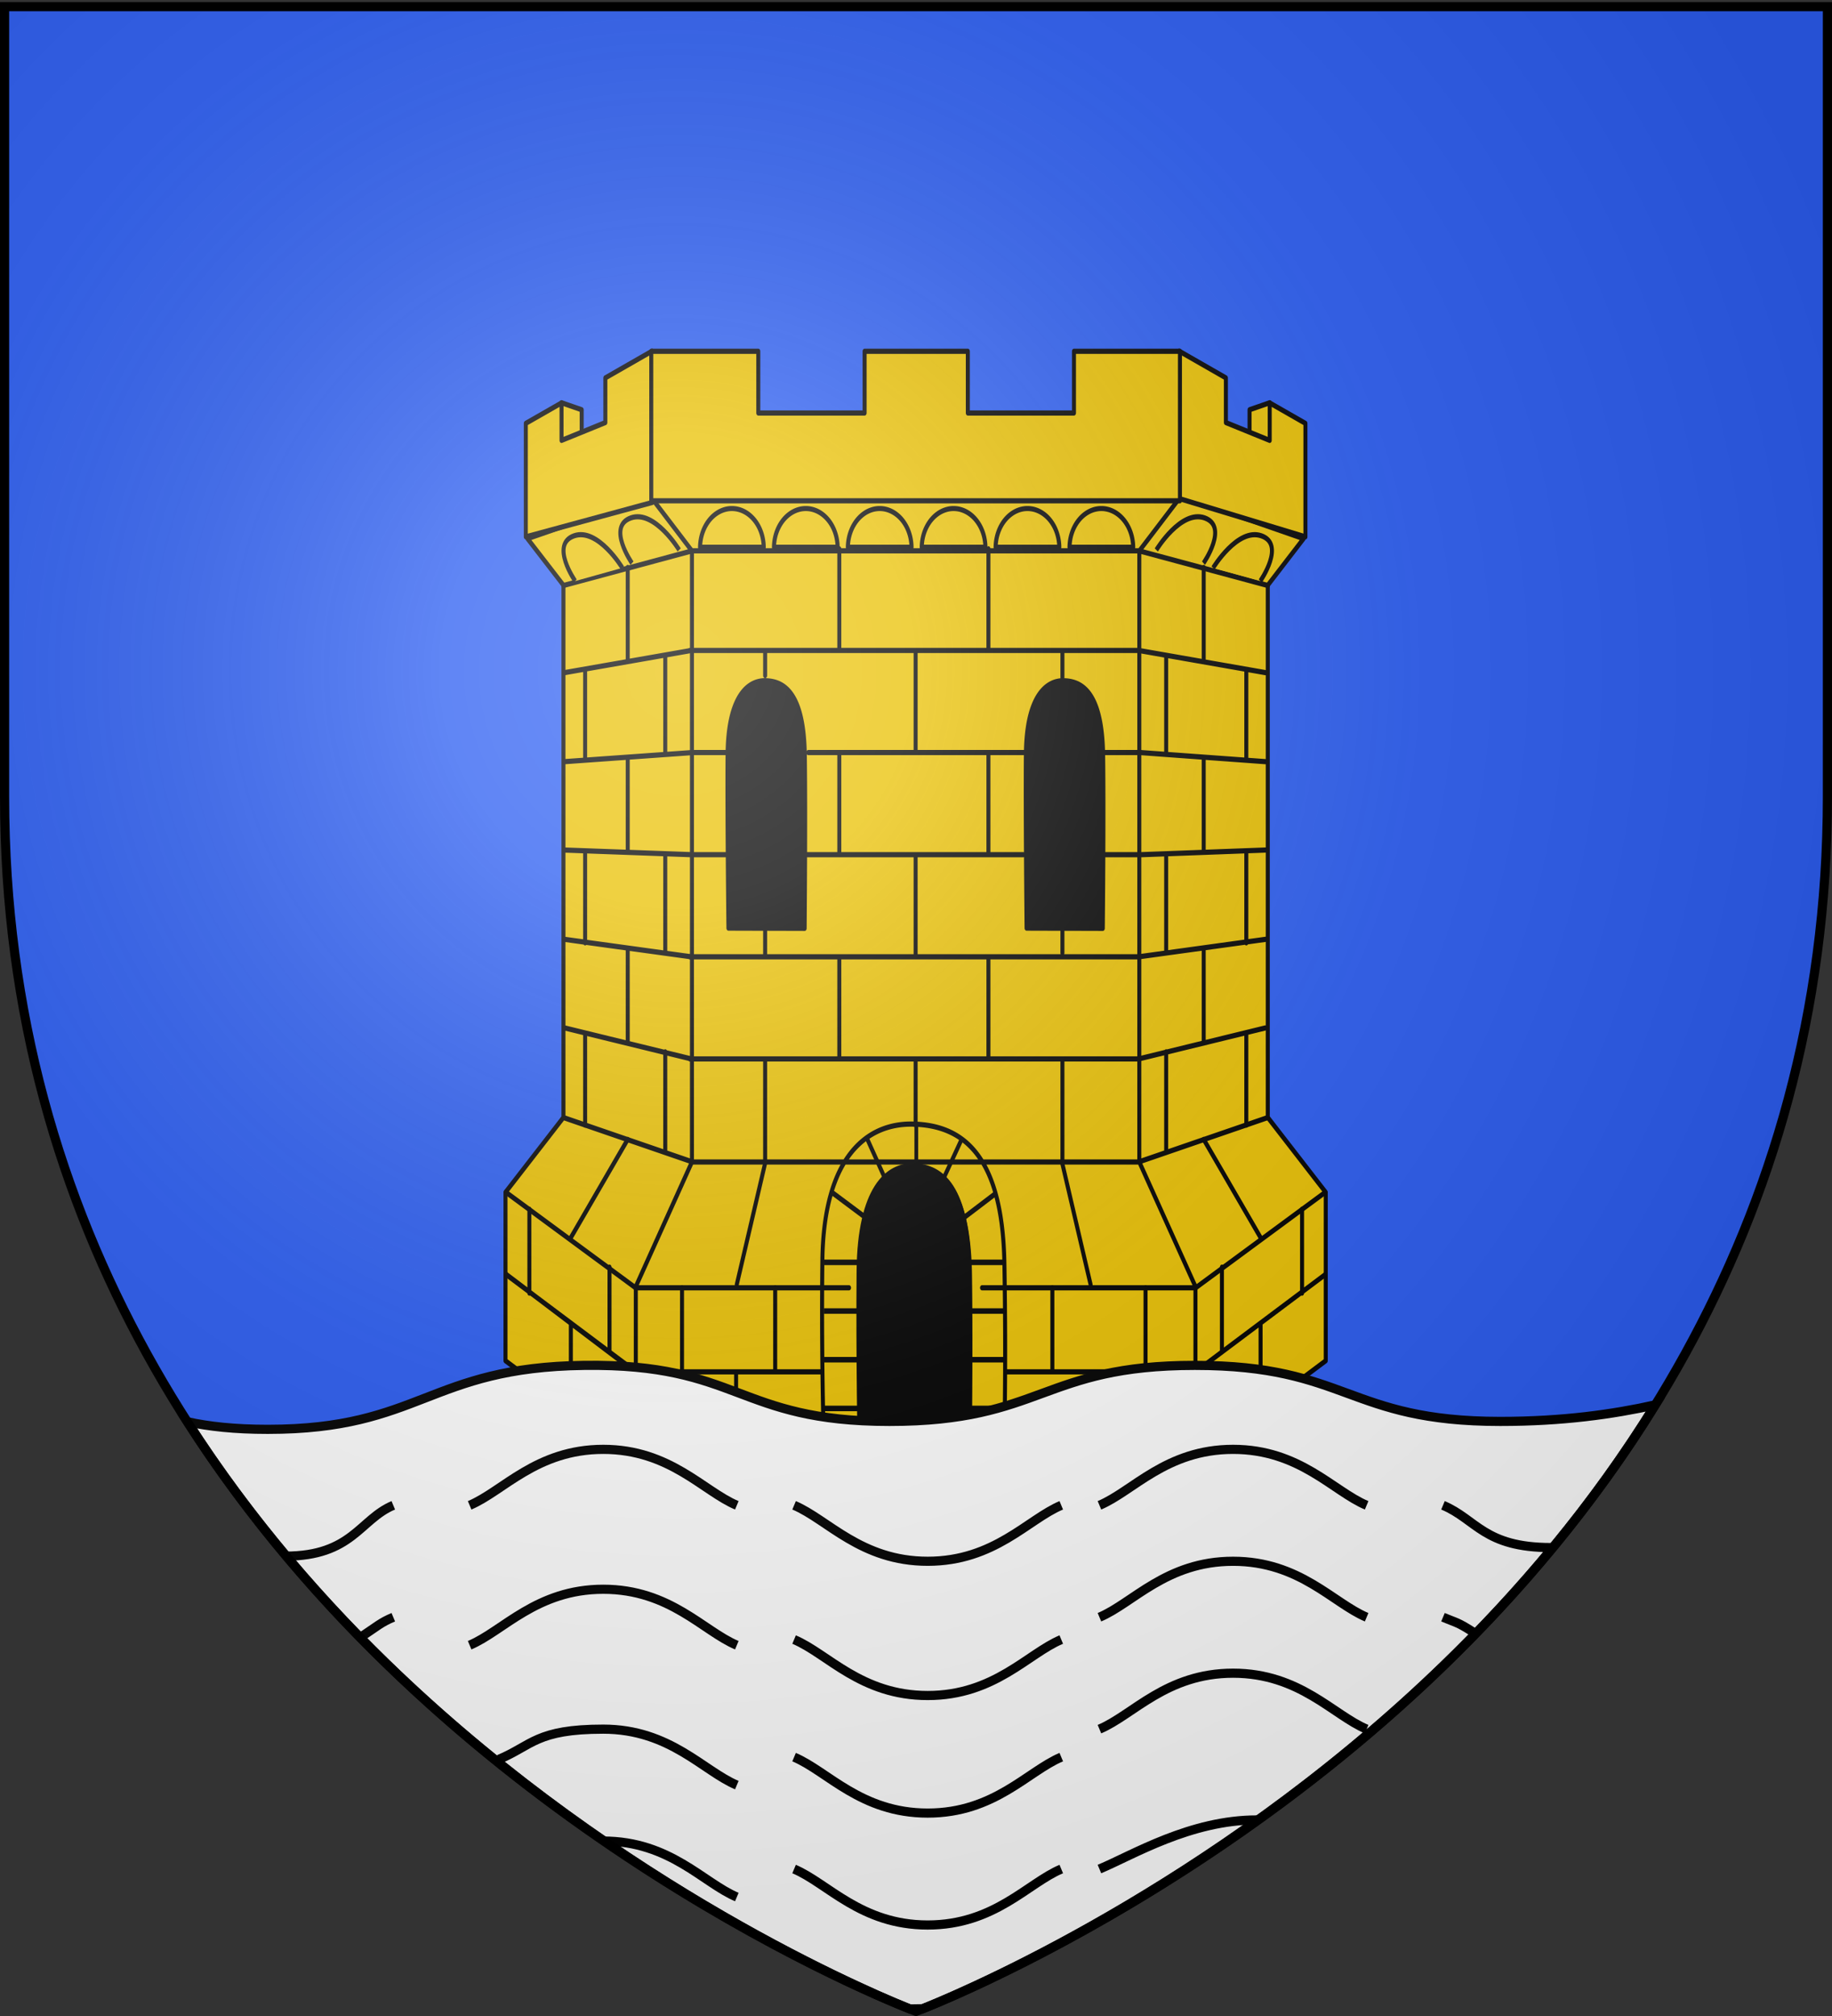 <svg xmlns="http://www.w3.org/2000/svg" xmlns:xlink="http://www.w3.org/1999/xlink" width="600" height="660" version="1.0"><rect width="100%" height="100%" fill="#333333" stroke="none"/><desc>Flag of Canton of Valais (Wallis)</desc><defs><radialGradient xlink:href="#b" id="c" cx="221.445" cy="226.331" r="300" fx="221.445" fy="226.331" gradientTransform="matrix(1.353 0 0 1.349 -77.63 -85.747)" gradientUnits="userSpaceOnUse"/><linearGradient id="b"><stop offset="0" style="stop-color:white;stop-opacity:.314"/><stop offset=".19" style="stop-color:white;stop-opacity:.251"/><stop offset=".6" style="stop-color:#6b6b6b;stop-opacity:.125"/><stop offset="1" style="stop-color:black;stop-opacity:.125"/></linearGradient></defs><g style="display:inline"><path d="M300 658.5s298.5-112.32 298.5-397.772V2.176H1.5v258.552C1.5 546.18 300 658.5 300 658.5" style="fill:#2b5df2;fill-opacity:1;fill-rule:evenodd;stroke:none;stroke-width:1px;stroke-linecap:butt;stroke-linejoin:miter;stroke-opacity:1"/></g><path d="M789.94 340.494s-.574-37.085-.343-55.003c.231-17.91 8.615-23.403 17.224-23.143s16.634 4.6 17.01 23.58c.375 18.973-.107 54.585-.107 54.585zM922.39 339.353s-.574-37.085-.343-55.003c.231-17.91 8.615-23.403 17.224-23.143s16.634 4.6 17.01 23.58c.375 18.973-.107 54.585-.107 54.585z" style="fill:#000;fill-opacity:1;fill-rule:evenodd;stroke:#000;stroke-width:1.705;stroke-linecap:round;stroke-linejoin:round;stroke-miterlimit:4;stroke-dasharray:none;stroke-opacity:1" transform="matrix(.739 0 0 1.036 -345.423 -48.512)"/><g style="fill:#eac102;fill-opacity:1;stroke:#000;stroke-width:.727;stroke-miterlimit:4;stroke-dasharray:none;stroke-opacity:1"><path d="m323.719 636.906-22.156 5.938 6.53 6.531v74.656l-10.53 10.5v23.625l23.593 13.657h41.094c-.09-8-.252-18.028-.156-26.22.033-2.858.385-5.22.937-7.155.276-.968.59-1.833.969-2.594s.818-1.429 1.281-2a8.4 8.4 0 0 1 1.5-1.438 7.7 7.7 0 0 1 1.656-.968c1.16-.485 2.41-.667 3.657-.625 1.247.041 2.453.246 3.594.718.57.237 1.136.554 1.656.938s1.015.818 1.469 1.375c.453.557.847 1.211 1.218 1.968.371.758.697 1.642.969 2.625.545 1.967.883 4.408.938 7.438.155 8.64.037 18.148-.032 25.938h41.031l23.625-13.657v-23.625l-10.53-10.5v-74.656l6.5-6.531-22.126-5.938zm20.594 25.875c.219-.013.435-.007.656 0 3.529.115 6.814 2.044 6.969 10.469.153 8.422-.032 24.25-.032 24.25l-13.844-.031s-.25-16.453-.156-24.407c.089-7.453 3.12-10.078 6.406-10.28m54.187 0c.22-.013.436-.007.656 0 3.53.115 6.815 2.044 6.969 10.469.154 8.422-.062 24.25-.062 24.25l-13.844-.031s-.22-16.453-.125-24.407c.089-7.453 3.12-10.078 6.406-10.28" style="fill:#eac102;fill-opacity:1;fill-rule:evenodd;stroke:#000;stroke-width:.727;stroke-linecap:round;stroke-linejoin:round;stroke-miterlimit:4;stroke-dasharray:none;stroke-opacity:1" transform="matrix(1.803 0 0 2.334 -370.954 -1324.052)"/><path d="m297.65 734.526 23.584 13.422v23.694M308.124 724.05l23.333 6.2m-10.332 17.69 10.3-17.653M331.434 730.092v-85.32M323.928 636.953l7.43 7.533M308.077 649.42l23.444-4.88M446.477 734.526l-23.583 13.422v23.694M436.004 724.05l-23.334 6.2m10.333 17.69-10.3-17.653M412.694 730.092v-85.32M420.2 636.953l-7.43 7.533M436.051 649.42l-23.444-4.88M331.396 730.276h81.303M331.396 644.55h81.303M384.129 747.921h38.515M321.45 747.921h38.515M371.781 724.967c-8.317-.215-16.433 4.32-16.656 19.14-.223 14.827.344 27.675.344 27.675h6.781c-.09-7.923-.252-17.817-.156-25.913.033-2.829.385-5.166.937-7.08.276-.958.59-1.814.969-2.567s.818-1.414 1.281-1.98a8.4 8.4 0 0 1 1.5-1.421 7.7 7.7 0 0 1 1.656-.959c1.16-.48 2.41-.66 3.657-.618 1.247.04 2.453.243 3.594.71.57.235 1.136.549 1.656.928.52.38 1.015.81 1.469 1.361.453.551.847 1.199 1.218 1.948.371.75.697 1.624.969 2.597.545 1.947.883 4.361.938 7.36.155 8.548.037 17.957-.032 25.664h6.188s.456-11.634.094-27.334c-.364-15.705-8.09-19.297-16.407-19.511" style="fill:#eac102;fill-opacity:1;fill-rule:evenodd;stroke:#000;stroke-width:.727;stroke-linecap:round;stroke-linejoin:round;stroke-miterlimit:4;stroke-dasharray:none;stroke-opacity:1" transform="matrix(1.803 0 0 2.334 -370.954 -1324.052)"/></g><g style="fill:#eac102;fill-opacity:1;stroke:#000;stroke-width:.727;stroke-miterlimit:4;stroke-dasharray:none;stroke-opacity:1"><path d="m436.374 623.78-3.668.983v7.178l5.329-1.428v-4.62z" style="fill:#eac102;fill-opacity:1;fill-rule:evenodd;stroke:#000;stroke-width:.727;stroke-linecap:round;stroke-linejoin:round;stroke-miterlimit:4;stroke-dasharray:none;stroke-opacity:1" transform="matrix(1.803 0 0 2.334 -370.926 -1324.052)"/><path d="m419.934 616.544 8.473 3.75v6.267l7.959 2.5v-5.257l6.488 2.867v15.917l-22.967-5.378zM307.72 623.78l3.669.983v7.178l-5.33-1.428v-4.62z" style="fill:#eac102;fill-opacity:1;fill-rule:evenodd;stroke:#000;stroke-width:.727;stroke-linecap:round;stroke-linejoin:round;stroke-miterlimit:4;stroke-dasharray:none;stroke-opacity:1" transform="matrix(1.803 0 0 2.334 -370.926 -1324.052)"/><path d="m324.16 616.544-8.473 3.75v6.267l-7.958 2.5v-5.257l-6.488 2.867v15.917l22.967-4.82z" style="fill:#eac102;fill-opacity:1;fill-rule:evenodd;stroke:#000;stroke-width:.727;stroke-linecap:round;stroke-linejoin:round;stroke-miterlimit:4;stroke-dasharray:none;stroke-opacity:1" transform="matrix(1.803 0 0 2.334 -370.926 -1324.052)"/><path d="M343.469 616.563H324.03v20.968h96.032v-20.968h-19.25v8.656H381.53v-8.657h-18.75v8.657H343.47z" style="fill:#eac102;fill-opacity:1;stroke:#000;stroke-width:.727;stroke-linecap:round;stroke-linejoin:round;stroke-miterlimit:4;stroke-dasharray:none;stroke-dashoffset:0;stroke-opacity:1" transform="matrix(1.803 0 0 2.334 -370.926 -1324.052)"/></g><g style="fill:#eac102;fill-opacity:1;stroke:#000;stroke-width:.726;stroke-miterlimit:4;stroke-dasharray:none;stroke-opacity:1"><path d="m435.597 661.948-23.056-3.11M435.625 674.4l-22.753-1.275M435.641 686.762l-22.58.65M435.69 699.243l-23.149 2.458M435.545 711.652l-23.004 4.336M422.95 759.714l23.447-13.538M424.355 647.227v13.052M424.355 673.792v13.052M424.355 700.562v13.052M424.355 727.25l10.372 13.79M434.686 764.808v-11.682M417.538 659.612v13.724M432.094 661.541v12.432M417.538 687.41v13.563M432.094 687.154v12.593M417.538 714.998v13.723M432.094 712.51v12.736M427.664 745.125v11.722M442.22 737.012v11.739" style="fill:#eac102;fill-opacity:1;fill-rule:evenodd;stroke:#000;stroke-width:.726;stroke-linecap:round;stroke-linejoin:round;stroke-miterlimit:4;stroke-dasharray:none;stroke-opacity:1" transform="matrix(1.803 0 0 2.34 -370.885 -1328.738)"/></g><g style="fill:#eac102;fill-opacity:1;stroke:#000;stroke-width:.726;stroke-miterlimit:4;stroke-dasharray:none;stroke-opacity:1"><path d="m321.092 759.793-23.44-13.67M308.232 661.948l23.056-3.11M308.204 674.4l23.273-1.275M308.188 686.762l23.1.65M308.14 699.243l23.148 2.458M308.284 711.652l23.004 4.336M321.135 759.714l-23.448-13.538M319.73 647.227v13.052M319.73 673.792v13.052M319.73 700.562v13.052M319.73 727.25l-10.372 13.79M309.399 764.808v-11.682M326.546 659.612v13.724M311.991 661.541v12.432M326.546 687.41v13.563M311.991 687.154v12.593M326.546 714.998v13.723M311.991 712.51v12.736M316.42 745.125v11.722M301.865 737.012v11.739" style="fill:#eac102;fill-opacity:1;fill-rule:evenodd;stroke:#000;stroke-width:.726;stroke-linecap:round;stroke-linejoin:round;stroke-miterlimit:4;stroke-dasharray:none;stroke-opacity:1" transform="matrix(1.803 0 0 2.34 -370.885 -1328.738)"/></g><g style="fill:#eac102;fill-opacity:1;stroke:#000;stroke-width:.726;stroke-miterlimit:4;stroke-dasharray:none;stroke-opacity:1"><path d="M398.691 662.642v-3.454M388.464 759.77h34.434M331.038 658.838h81.303M352.532 673.125h39.44M352.287 687.413h39.324M331.038 701.7h81.303M331.038 715.988h81.303M358.163 658.756v-14.134M385.25 658.756v-14.134M358.163 687.262v-14.134M385.25 687.262v-14.134M358.163 715.98v-14.133M385.25 715.98v-14.133M344.688 662.354v-3.137M372.024 672.961v-13.878M344.688 701.383v-3.612M372.024 701.496v-13.878M398.691 701.15v-3.405M344.688 730.132v-13.879M372.024 725.253v-8.972M398.691 730.132v-13.879M339.537 747.558l5.229-17.236M403.81 747.558l-5.228-17.236M339.415 771.862v-11.965M403.868 771.862v-11.965M329.59 759.605v-11.6M346.517 759.605v-11.6M396.862 759.605v-11.6M413.79 759.605v-11.6M321.196 759.77h33.766M406.275 673.125h6.565M331.612 673.125h5.89M406.513 687.413h5.952M331.74 687.413h5.952" style="fill:#eac102;fill-opacity:1;fill-rule:evenodd;stroke:#000;stroke-width:.726;stroke-linecap:round;stroke-linejoin:round;stroke-miterlimit:4;stroke-dasharray:none;stroke-opacity:1" transform="matrix(1.803 0 0 2.34 -370.885 -1328.738)"/></g><g style="fill:#eac102;fill-opacity:1;stroke:#000;stroke-width:.727;stroke-miterlimit:4;stroke-dasharray:none;stroke-opacity:1"><g style="fill:#eac102;fill-opacity:1;stroke:#000;stroke-width:.76;stroke-miterlimit:4;stroke-dasharray:none;stroke-opacity:1"><path d="M1066.725 149.687a3.746 3.746 0 0 1 7.491 0h-3.746z" style="fill:#eac102;fill-opacity:1;stroke:#000;stroke-width:.482;stroke-linecap:round;stroke-linejoin:round;stroke-miterlimit:4;stroke-dasharray:none;stroke-dashoffset:0;stroke-opacity:1" transform="matrix(2.783 0 0 3.437 -2739.412 -335.324)"/><path d="M1066.725 149.687a3.746 3.746 0 0 1 7.491 0h-3.746z" style="fill:#eac102;fill-opacity:1;stroke:#000;stroke-width:.482;stroke-linecap:round;stroke-linejoin:round;stroke-miterlimit:4;stroke-dasharray:none;stroke-dashoffset:0;stroke-opacity:1" transform="matrix(2.783 0 0 3.437 -2715.212 -335.324)"/><path d="M1066.725 149.687a3.746 3.746 0 0 1 7.491 0h-3.746z" style="fill:#eac102;fill-opacity:1;stroke:#000;stroke-width:.482;stroke-linecap:round;stroke-linejoin:round;stroke-miterlimit:4;stroke-dasharray:none;stroke-dashoffset:0;stroke-opacity:1" transform="matrix(2.783 0 0 3.437 -2618.412 -335.324)"/><path d="M1066.725 149.687a3.746 3.746 0 0 1 7.491 0h-3.746z" style="fill:#eac102;fill-opacity:1;stroke:#000;stroke-width:.482;stroke-linecap:round;stroke-linejoin:round;stroke-miterlimit:4;stroke-dasharray:none;stroke-dashoffset:0;stroke-opacity:1" transform="matrix(2.783 0 0 3.437 -2642.612 -335.324)"/><path d="M1066.725 149.687a3.746 3.746 0 0 1 7.491 0h-3.746z" style="fill:#eac102;fill-opacity:1;stroke:#000;stroke-width:.482;stroke-linecap:round;stroke-linejoin:round;stroke-miterlimit:4;stroke-dasharray:none;stroke-dashoffset:0;stroke-opacity:1" transform="matrix(2.783 0 0 3.437 -2666.812 -335.324)"/><path d="M1066.725 149.687a3.746 3.746 0 0 1 7.491 0h-3.746z" style="fill:#eac102;fill-opacity:1;stroke:#000;stroke-width:.482;stroke-linecap:round;stroke-linejoin:round;stroke-miterlimit:4;stroke-dasharray:none;stroke-dashoffset:0;stroke-opacity:1" transform="matrix(2.783 0 0 3.437 -2691.011 -335.324)"/></g><g style="fill:#eac102;fill-opacity:1;stroke:#000;stroke-width:.727;stroke-miterlimit:4;stroke-dasharray:none;stroke-opacity:1"><path d="M158.48 407.611s-4.64-5.155-.192-6.35c4.324-1.16 8.76 4.498 8.76 4.498M168.797 405.098s-4.638-5.156-.19-6.35c4.323-1.16 8.76 4.498 8.76 4.498M282.925 407.611s4.639-5.155.191-6.35c-4.324-1.16-8.76 4.498-8.76 4.498M272.607 405.098s4.639-5.156.191-6.35c-4.324-1.16-8.76 4.498-8.76 4.498" style="fill:#eac102;fill-opacity:1;fill-rule:evenodd;stroke:#000;stroke-width:.727;stroke-linecap:butt;stroke-linejoin:miter;stroke-miterlimit:4;stroke-dasharray:none;stroke-opacity:1" transform="matrix(1.803 0 0 2.334 -97.354 -761.132)"/></g></g><g style="fill:#eac102;fill-opacity:1;stroke:#000;stroke-width:.682;stroke-miterlimit:4;stroke-dasharray:none;stroke-opacity:1"><path d="M220.702 488.789v-5.565M203.909 524.137h6.59M203.909 518.13h6.59M203.944 500.107h7.06M203.909 506.115h6.59M203.909 512.122h6.59M214.958 489.663l-3.167-4.782M211.049 494.35l-5.573-2.83M236.852 524.137h-6.59M236.852 518.13h-6.59M236.852 500.107h-6.59M236.852 506.115h-6.59M236.852 512.122h-6.59M225.086 490.59l3.884-5.709M228.82 494.863l6.465-3.343" style="fill:#eac102;fill-opacity:1;fill-rule:evenodd;stroke:#000;stroke-width:.682;stroke-linecap:butt;stroke-linejoin:miter;stroke-miterlimit:4;stroke-dasharray:none;stroke-opacity:1" transform="matrix(1.803 0 0 2.653 -97.83 -913.509)"/></g><path d="M848.39 507.203s-.825-33.088-.493-58.756c.332-25.656 12.372-33.526 24.733-33.155 12.361.373 23.887 6.591 24.427 33.78.539 27.18-.153 58.158-.153 58.158z" style="fill:#000;fill-opacity:1;fill-rule:evenodd;stroke:#000;stroke-width:1.705;stroke-linecap:round;stroke-linejoin:round;stroke-miterlimit:4;stroke-dasharray:none;stroke-opacity:1" transform="matrix(.739 0 0 1.036 -345.423 -48.512)"/><path d="M191.313 447c-50.898.654-53.59 20.937-103.594 20.938-10.939 0-19.354-.946-26.344-2.47 82.496 128.768 221.895 186.411 236.594 192.22 1.415-.003 2.819-.031 4.156-.063.023-.01.039.01.063 0 15.937-6.322 158.32-65.605 239.937-197.687-13.861 3.062-30.182 5.406-50.781 5.406-50.005 0-49.995-18.344-100-18.344s-50.027 18.344-100.031 18.344-49.103-18.998-100-18.344z" style="fill:#fff;fill-opacity:1;fill-rule:evenodd;stroke:#000;stroke-width:3;stroke-linecap:butt;stroke-linejoin:miter;stroke-miterlimit:4;stroke-dasharray:none;stroke-opacity:1"/><path d="M260.07 611.89c10.94 4.58 21.878 18.32 43.755 18.32s32.816-13.74 43.754-18.32M360.08 529.45c10.939-4.58 21.877-18.319 43.755-18.319 21.877 0 32.815 13.74 43.754 18.32M153.81 492.811c10.94-4.58 21.878-18.32 43.755-18.32s32.816 13.74 43.754 18.32M163.351 575.992c10.939-4.58 12.337-9.902 34.214-9.902s32.816 13.74 43.754 18.32M360.08 566.09c10.939-4.58 21.877-18.32 43.755-18.32 21.877 0 32.815 13.74 43.754 18.32M118.583 535.674c4.741-3.12 6.08-4.488 10.225-6.223M153.81 538.61c10.94-4.58 21.878-18.319 43.755-18.319s32.816 13.74 43.754 18.32M197.565 602.73c21.877 0 32.816 13.74 43.754 18.32M472.591 529.45c4.56 1.91 4.632 1.484 9.986 4.919M360.08 492.811c10.939-4.58 21.877-18.32 43.755-18.32 21.877 0 32.815 13.74 43.754 18.32M260.07 536.76c10.94 4.58 21.878 18.32 43.755 18.32s32.816-13.74 43.754-18.32M260.07 575.25c10.94 4.58 21.878 18.32 43.755 18.32s32.816-13.74 43.754-18.32M472.591 492.811c10.939 4.58 13.46 13.83 35.336 13.83M260.07 492.811c10.94 4.58 21.878 18.32 43.755 18.32s32.816-13.74 43.754-18.32M93.472 509.448c21.877 0 24.398-12.057 35.336-16.637M360.08 611.89c10.939-4.58 29.734-16.075 51.611-16.075" style="fill:none;fill-rule:evenodd;stroke:#000;stroke-width:3;stroke-linecap:butt;stroke-linejoin:miter;stroke-miterlimit:4;stroke-dasharray:none;stroke-opacity:1"/><path d="M300 658.5s298.5-112.32 298.5-397.772V2.176H1.5v258.552C1.5 546.18 300 658.5 300 658.5" style="opacity:1;fill:url(#c);fill-opacity:1;fill-rule:evenodd;stroke:none;stroke-width:1px;stroke-linecap:butt;stroke-linejoin:miter;stroke-opacity:1"/><path d="M300 658.5S1.5 546.18 1.5 260.728V2.176h597v258.552C598.5 546.18 300 658.5 300 658.5z" style="opacity:1;fill:none;fill-opacity:1;fill-rule:evenodd;stroke:#000;stroke-width:3;stroke-linecap:butt;stroke-linejoin:miter;stroke-miterlimit:4;stroke-dasharray:none;stroke-opacity:1"/></svg>